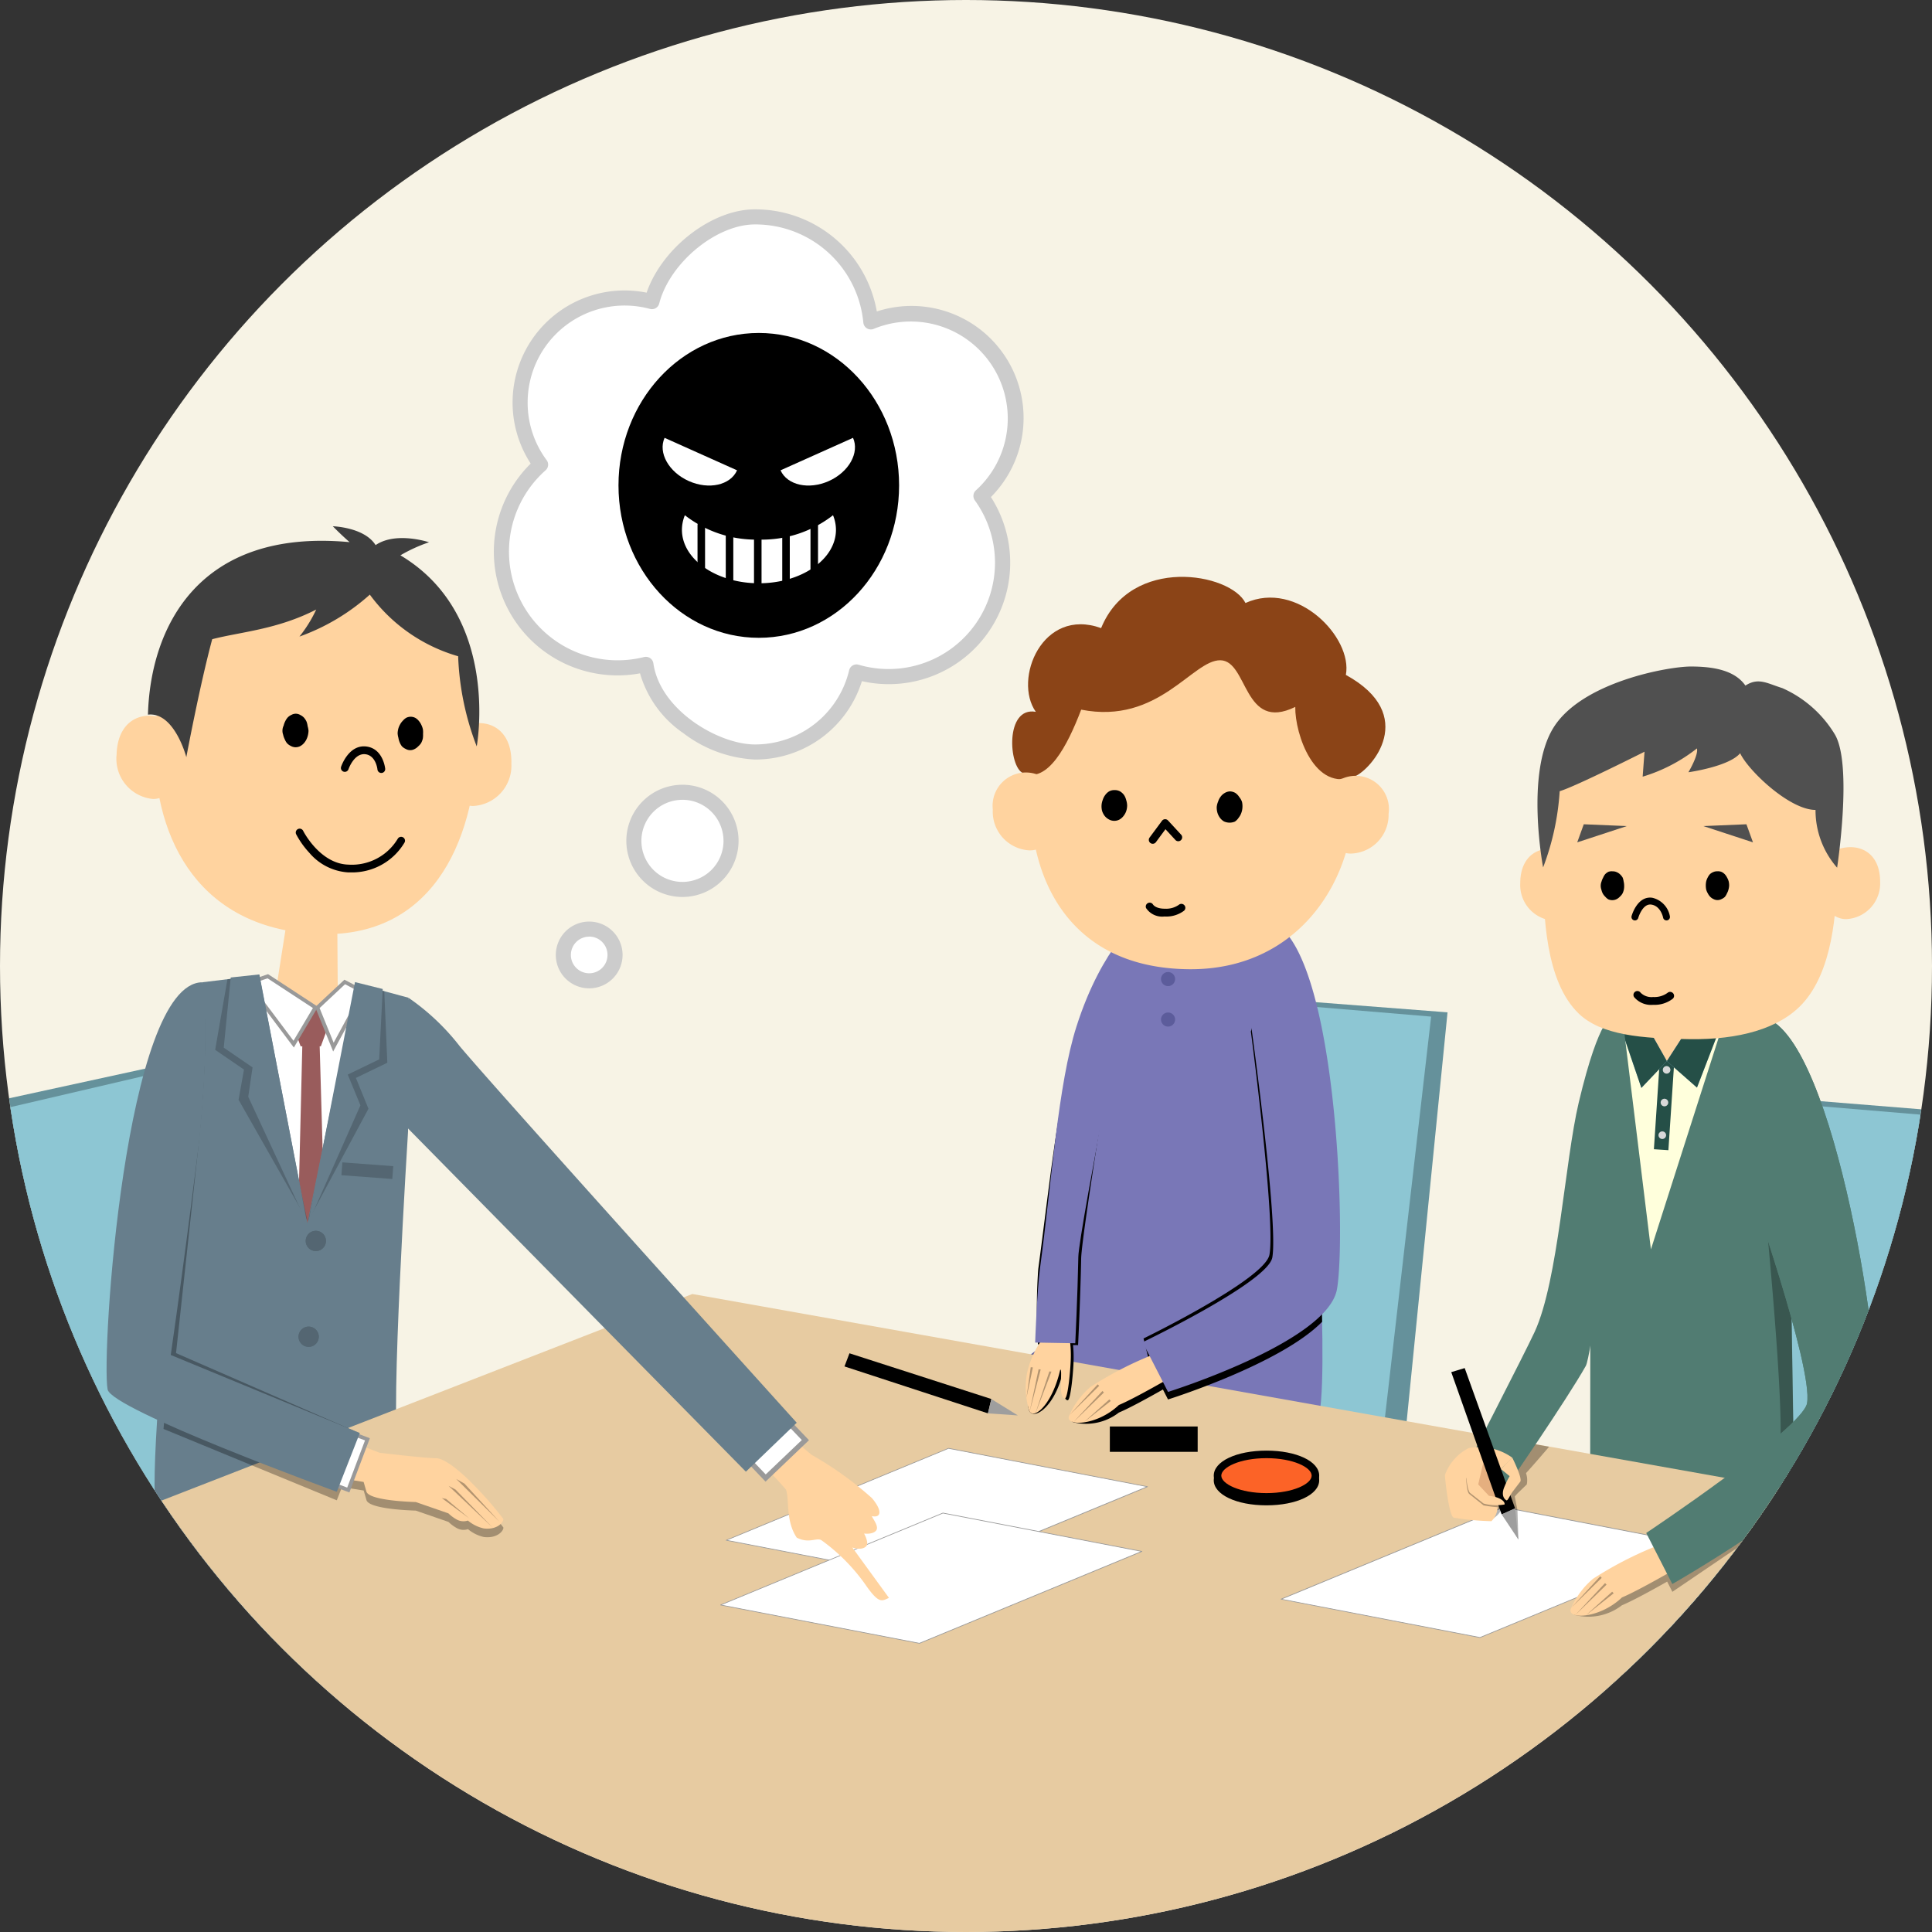 <svg xmlns="http://www.w3.org/2000/svg" xmlns:xlink="http://www.w3.org/1999/xlink" width="140" height="140" viewBox="0 0 140 140">
  <rect x="0" y="0" width="140" height="140" fill="#333333" stroke="none"/>
  <defs>
    <clipPath id="clip-path">
      <circle id="楕円形_462" data-name="楕円形 462" cx="70" cy="70" r="70" transform="translate(0 0.477)" fill="#f7f3e5"/>
    </clipPath>
  </defs>
  <g id="demerit_obj11" transform="translate(0 -0.477)">
    <circle id="楕円形_23" data-name="楕円形 23" cx="70" cy="70" r="70" transform="translate(0 0.477)" fill="#f7f3e5"/>
    <g id="マスクグループ_76" data-name="マスクグループ 76" clip-path="url(#clip-path)">
      <g id="グループ_15294" data-name="グループ 15294" transform="translate(-40.174 9.108)">
        <g id="グループ_14756" data-name="グループ 14756" transform="translate(75.966 6.541)">
          <g id="グループ_14743" data-name="グループ 14743" transform="translate(0 0)">
            <g id="グループ_14740" data-name="グループ 14740">
              <path id="パス_83973" data-name="パス 83973" d="M363.455,25.131a7.575,7.575,0,0,0-10.5-6.984,8.436,8.436,0,0,0-8.394-7.606c-2.938,0-6.623,2.876-7.465,6.141a7.572,7.572,0,0,0-8.066,11.813,8.421,8.421,0,0,0,7.633,14.471c.527,3.668,4.951,6.35,7.9,6.35a7.573,7.573,0,0,0,7.36-5.8,8.254,8.254,0,0,0,9.019-12.753A7.552,7.552,0,0,0,363.455,25.131Z" transform="translate(-325.641 -9.995)" fill="#fff"/>
              <path id="パス_83974" data-name="パス 83974" d="M341.1,46.407a9.281,9.281,0,0,1-5.18-1.905,7.9,7.9,0,0,1-3.147-4.34,8.965,8.965,0,0,1-7.922-15.2,8.119,8.119,0,0,1,6.8-12.545,8.133,8.133,0,0,1,1.6.16c1.11-3.221,4.7-6.038,7.839-6.038a8.941,8.941,0,0,1,8.842,7.4A8.118,8.118,0,0,1,358.2,27.387a8.8,8.8,0,0,1-9.348,13.341A8.088,8.088,0,0,1,341.1,46.407Zm-7.9-7.442a.546.546,0,0,1,.54.468c.49,3.412,4.735,5.882,7.358,5.882a7,7,0,0,0,6.83-5.378.546.546,0,0,1,.684-.4,7.708,7.708,0,0,0,8.423-11.91.546.546,0,0,1,.078-.726A7.027,7.027,0,0,0,349.71,15.2a.546.546,0,0,1-.754-.45A7.856,7.856,0,0,0,341.1,7.632c-2.806,0-6.177,2.785-6.936,5.731a.546.546,0,0,1-.671.391,7.027,7.027,0,0,0-8.863,6.782,6.969,6.969,0,0,0,1.378,4.178.546.546,0,0,1-.077.733,7.875,7.875,0,0,0,7.138,13.533A.541.541,0,0,1,333.206,38.965Z" transform="translate(-322.187 -6.541)" fill="#ccc"/>
            </g>
            <g id="グループ_14741" data-name="グループ 14741" transform="translate(9.061 41.159)">
              <circle id="楕円形_463" data-name="楕円形 463" cx="3.521" cy="3.521" r="3.521" transform="translate(0 6.505) rotate(-67.5)" fill="#fff"/>
              <path id="パス_83975" data-name="パス 83975" d="M396.574,320.257a4.066,4.066,0,1,1,4.066-4.066A4.071,4.071,0,0,1,396.574,320.257Zm0-7.041a2.975,2.975,0,1,0,2.975,2.975A2.978,2.978,0,0,0,396.574,313.215Z" transform="translate(-391.974 -311.59)" fill="#ccc"/>
            </g>
            <g id="グループ_14742" data-name="グループ 14742" transform="translate(4.484 51.609)">
              <circle id="楕円形_464" data-name="楕円形 464" cx="1.873" cy="1.873" r="1.873" transform="translate(0.546 0.546)" fill="#fff"/>
              <path id="パス_83976" data-name="パス 83976" d="M357.469,389.651a2.419,2.419,0,1,1,2.419-2.419A2.422,2.422,0,0,1,357.469,389.651Zm0-3.746a1.327,1.327,0,1,0,1.327,1.328A1.329,1.329,0,0,0,357.469,385.9Z" transform="translate(-355.05 -384.813)" fill="#ccc"/>
            </g>
          </g>
          <g id="グループ_14755" data-name="グループ 14755" transform="translate(9.026 8.956)">
            <g id="グループ_14744" data-name="グループ 14744">
              <ellipse id="楕円形_465" data-name="楕円形 465" cx="10.167" cy="11.045" rx="10.167" ry="11.045"/>
            </g>
            <g id="グループ_14747" data-name="グループ 14747" transform="translate(3.195 7.599)">
              <g id="グループ_14745" data-name="グループ 14745">
                <path id="パス_83977" data-name="パス 83977" d="M417.152,130.236c-.483,1.079-2.051,1.427-3.5.777s-2.236-2.051-1.752-3.13Z" transform="translate(-411.755 -127.882)" fill="#fff"/>
              </g>
              <g id="グループ_14746" data-name="グループ 14746" transform="translate(8.547)">
                <path id="パス_83978" data-name="パス 83978" d="M474.4,130.236c.483,1.079,2.051,1.427,3.5.777s2.236-2.051,1.752-3.13Z" transform="translate(-474.399 -127.882)" fill="#fff"/>
              </g>
            </g>
            <g id="グループ_14748" data-name="グループ 14748" transform="translate(4.598 13.208)">
              <path id="パス_83979" data-name="パス 83979" d="M427.619,170.758a8.388,8.388,0,0,1-5.368-1.765,2.788,2.788,0,0,0-.214,1.052c0,2.142,2.5,3.878,5.581,3.878s5.581-1.736,5.581-3.878a2.785,2.785,0,0,0-.214-1.052A8.388,8.388,0,0,1,427.619,170.758Z" transform="translate(-422.038 -168.993)" fill="#fff"/>
            </g>
            <g id="グループ_14754" data-name="グループ 14754" transform="translate(5.727 13.519)">
              <g id="グループ_14749" data-name="グループ 14749" transform="translate(2.047 0.478)">
                <path id="パス_83980" data-name="パス 83980" d="M445.586,179.773a.273.273,0,0,1-.273-.273v-4.457a.273.273,0,1,1,.546,0V179.5A.273.273,0,0,1,445.586,179.773Z" transform="translate(-445.313 -174.77)"/>
              </g>
              <g id="グループ_14750" data-name="グループ 14750" transform="translate(0 0.136)">
                <path id="パス_83981" data-name="パス 83981" d="M430.586,177.273a.273.273,0,0,1-.273-.273v-4.457a.273.273,0,1,1,.546,0V177A.273.273,0,0,1,430.586,177.273Z" transform="translate(-430.313 -172.27)"/>
              </g>
              <g id="グループ_14751" data-name="グループ 14751" transform="translate(4.093 0.478)">
                <path id="パス_83982" data-name="パス 83982" d="M460.586,179.773a.273.273,0,0,1-.273-.273v-4.457a.273.273,0,0,1,.546,0V179.5A.273.273,0,0,1,460.586,179.773Z" transform="translate(-460.313 -174.77)"/>
              </g>
              <g id="グループ_14752" data-name="グループ 14752" transform="translate(6.14 0.478)">
                <path id="パス_83983" data-name="パス 83983" d="M475.586,179.773a.273.273,0,0,1-.273-.273v-4.457a.273.273,0,1,1,.546,0V179.5A.273.273,0,0,1,475.586,179.773Z" transform="translate(-475.313 -174.77)"/>
              </g>
              <g id="グループ_14753" data-name="グループ 14753" transform="translate(8.186)">
                <path id="パス_83984" data-name="パス 83984" d="M490.586,176.273a.273.273,0,0,1-.273-.273v-4.457a.273.273,0,0,1,.546,0V176A.273.273,0,0,1,490.586,176.273Z" transform="translate(-490.313 -171.27)"/>
              </g>
            </g>
          </g>
        </g>
        <g id="グループ_14760" data-name="グループ 14760" transform="translate(37.066 67.805)">
          <g id="グループ_14759" data-name="グループ 14759">
            <g id="グループ_14757" data-name="グループ 14757">
              <path id="パス_83985" data-name="パス 83985" d="M37.066,459.546l18.221-3.97h1.9l7.854,28.666,20.727,5.423-.031,2.132s-19.888,10.3-20.369,10.536a1.013,1.013,0,0,1-.9.069L39.8,491.987Z" transform="translate(-37.066 -455.575)" fill="#65919b"/>
            </g>
            <g id="グループ_14758" data-name="グループ 14758" transform="translate(1.001)">
              <path id="パス_83986" data-name="パス 83986" d="M44.4,460.034l19.116-4.459,6.49,25.937L92.1,489.663s-19.508,9.489-20.349,9.926a1.189,1.189,0,0,1-1.088.019l-23.237-9.025Z" transform="translate(-44.4 -455.575)" fill="#8dc6d3"/>
            </g>
          </g>
        </g>
        <g id="グループ_14765" data-name="グループ 14765" transform="translate(57.659 98.833)">
          <g id="グループ_14762" data-name="グループ 14762" transform="translate(6.519)">
            <g id="グループ_14761" data-name="グループ 14761">
              <path id="パス_83987" data-name="パス 83987" d="M235.779,686.684,252.8,695.57l4.041-3.906L240.061,683Z" transform="translate(-235.779 -683)" fill="#677e8c"/>
            </g>
          </g>
          <g id="グループ_14764" data-name="グループ 14764" transform="translate(0 3.684)">
            <g id="グループ_14763" data-name="グループ 14763">
              <path id="パス_83988" data-name="パス 83988" d="M188,713.246l11.248,8.552,4.882-3.071L194.519,710Z" transform="translate(-188 -710)" fill="#677e8c"/>
            </g>
          </g>
        </g>
        <g id="グループ_14766" data-name="グループ 14766" transform="translate(56.84 62.554)">
          <rect id="長方形_29933" data-name="長方形 29933" width="10.452" height="3.072" transform="translate(0.229 0) rotate(4.284)" fill="#ffd39f"/>
        </g>
        <g id="グループ_14767" data-name="グループ 14767" transform="translate(59.577 57.046)">
          <path id="パス_83989" data-name="パス 83989" d="M207.162,386.963l-5.1-.382,1.553-9.86,3.48.261Z" transform="translate(-202.063 -376.721)" fill="#ffd39f"/>
        </g>
        <g id="グループ_14776" data-name="グループ 14776" transform="translate(48.621 29.502)">
          <g id="グループ_14775" data-name="グループ 14775" transform="translate(0)">
            <g id="グループ_14768" data-name="グループ 14768" transform="translate(2.748 2.801)">
              <path id="パス_83990" data-name="パス 83990" d="M165.274,208.538c-.206,6.843-3.284,14.205-12.073,13.539-8.472-.642-11.5-7.371-11.291-14.213s5.525-12.675,11.725-12.5C163.739,195.644,165.481,201.7,165.274,208.538Z" transform="translate(-141.901 -195.358)" fill="#ffd39f"/>
            </g>
            <g id="グループ_14771" data-name="グループ 14771" transform="translate(0 13.734)">
              <g id="グループ_14769" data-name="グループ 14769">
                <path id="パス_83991" data-name="パス 83991" d="M126.74,278.445c-.046,1.645-1.107,3.112-2.364,3.077a2.924,2.924,0,0,1-2.618-3.216c.067-2.416,1.744-3.229,3.4-2.619C126.334,276.119,126.786,276.8,126.74,278.445Z" transform="translate(-121.756 -275.494)" fill="#ffd39f"/>
              </g>
              <g id="グループ_14770" data-name="グループ 14770" transform="translate(23.626 0.533)">
                <path id="パス_83992" data-name="パス 83992" d="M294.921,282.209c-.046,1.646.932,3.169,2.189,3.2a2.924,2.924,0,0,0,2.793-3.065c.067-2.416-1.562-3.321-3.253-2.8C295.456,279.909,294.967,280.564,294.921,282.209Z" transform="translate(-294.92 -279.403)" fill="#ffd39f"/>
              </g>
            </g>
            <g id="グループ_14774" data-name="グループ 14774" transform="translate(2.277)">
              <g id="グループ_14773" data-name="グループ 14773">
                <g id="グループ_14772" data-name="グループ 14772">
                  <path id="パス_83993" data-name="パス 83993" d="M162.266,190.785a20.088,20.088,0,0,1-1.346-6.533,12.078,12.078,0,0,1-6.4-4.465,15.409,15.409,0,0,1-5.1,3.04,9.568,9.568,0,0,0,1.215-1.959c-2.848,1.459-5.5,1.618-7.536,2.149-.913,3.387-1.876,8.547-1.876,8.547s-.864-3.3-2.781-3.08c.174-6.274,3.614-13.525,14.613-12.5-.642-.555-1.217-1.151-1.217-1.151s2.289.064,3.1,1.366c1.48-1.011,3.871-.207,3.871-.207a11.248,11.248,0,0,0-2.073.947C164.032,181.28,162.266,190.785,162.266,190.785Z" transform="translate(-138.445 -174.831)" fill="#3e3e3e"/>
                </g>
              </g>
            </g>
          </g>
        </g>
        <g id="グループ_14782" data-name="グループ 14782" transform="translate(60.647 43.087)">
          <g id="グループ_14779" data-name="グループ 14779">
            <g id="グループ_14777" data-name="グループ 14777">
              <path id="パス_83994" data-name="パス 83994" d="M211.785,275.639a1.585,1.585,0,0,1-.046.336,1.441,1.441,0,0,1-.118.319,1.224,1.224,0,0,1-.2.279.945.945,0,0,1-.278.2.762.762,0,0,1-.335.059.738.738,0,0,1-.321-.1.9.9,0,0,1-.267-.2,1.2,1.2,0,0,1-.165-.292,1.385,1.385,0,0,1-.109-.316.855.855,0,0,1,.038-.663,1.374,1.374,0,0,1,.114-.311,1.164,1.164,0,0,1,.183-.278.89.89,0,0,1,.274-.188.63.63,0,0,1,.64.015.9.9,0,0,1,.27.2,1.191,1.191,0,0,1,.18.286,1.453,1.453,0,0,1,.077.326A1.533,1.533,0,0,1,211.785,275.639Z" transform="translate(-209.902 -274.403)"/>
            </g>
            <g id="グループ_14778" data-name="グループ 14778" transform="translate(8.339 0.222)">
              <path id="パス_83995" data-name="パス 83995" d="M272.865,277.276a1.6,1.6,0,0,1-.017.336,1.428,1.428,0,0,1-.118.317,1.144,1.144,0,0,1-.222.251.866.866,0,0,1-.263.193.646.646,0,0,1-.634-.011.9.9,0,0,1-.276-.19,1.206,1.206,0,0,1-.165-.294,1.409,1.409,0,0,1-.09-.321,1.55,1.55,0,0,1-.057-.333,1.587,1.587,0,0,1,.051-.335,1.4,1.4,0,0,1,.132-.31,1.148,1.148,0,0,1,.2-.266.925.925,0,0,1,.257-.215.726.726,0,0,1,.658.022.917.917,0,0,1,.248.224,1.159,1.159,0,0,1,.176.281,1.379,1.379,0,0,1,.11.315A1.563,1.563,0,0,1,272.865,277.276Z" transform="translate(-271.022 -276.031)"/>
            </g>
          </g>
          <g id="グループ_14780" data-name="グループ 14780" transform="translate(4.228 2.37)">
            <path id="パス_83996" data-name="パス 83996" d="M243.824,293.7a.282.282,0,0,1-.28-.253c0-.039-.116-.988-.842-1.1-.842-.129-1.253,1.074-1.258,1.086a.282.282,0,0,1-.535-.178c.023-.068.57-1.667,1.878-1.466,1.158.178,1.312,1.542,1.318,1.6a.282.282,0,0,1-.252.31Z" transform="translate(-240.894 -291.776)"/>
          </g>
          <g id="グループ_14781" data-name="グループ 14781" transform="translate(0.958 8.327)">
            <path id="パス_83997" data-name="パス 83997" d="M220.88,338.611l-.157,0a4.017,4.017,0,0,1-2.811-1.416,6.3,6.3,0,0,1-.959-1.346.282.282,0,0,1,.506-.25h0c.012.024,1.213,2.392,3.28,2.449a3.88,3.88,0,0,0,3.577-1.877.282.282,0,0,1,.5.259A4.423,4.423,0,0,1,220.88,338.611Z" transform="translate(-216.923 -335.439)"/>
          </g>
        </g>
        <g id="グループ_14785" data-name="グループ 14785" transform="translate(53.435 62.471)">
          <g id="グループ_14784" data-name="グループ 14784" transform="translate(0)">
            <g id="グループ_14783" data-name="グループ 14783">
              <path id="パス_83998" data-name="パス 83998" d="M171.252,445.264,157.04,444.2l1.553-26.29,4.922-1.427,2.35,2.59,2.757-2.309,4.036,1.516Z" transform="translate(-157.04 -416.482)" fill="#fff"/>
            </g>
          </g>
        </g>
        <g id="グループ_14788" data-name="グループ 14788" transform="translate(60.938 64.426)">
          <g id="グループ_14786" data-name="グループ 14786" transform="translate(0.821 2.541)">
            <path id="パス_83999" data-name="パス 83999" d="M220.018,462.952l-1.961,0,.326-13.523,1.248,0Z" transform="translate(-218.057 -449.431)" fill="#995c5c"/>
          </g>
          <g id="グループ_14787" data-name="グループ 14787" transform="translate(0 0)">
            <path id="パス_84000" data-name="パス 84000" d="M214.522,433.574l-1.461,0-1.023-2.76,3.5-.008Z" transform="translate(-212.038 -430.809)" fill="#995c5c"/>
          </g>
        </g>
        <g id="グループ_14791" data-name="グループ 14791" transform="translate(57.913 61.959)">
          <g id="グループ_14789" data-name="グループ 14789" transform="translate(0 0)">
            <path id="パス_84001" data-name="パス 84001" d="M196.387,416.094l-1.577,2.661-3.32-4.425,1.444-.5Z" transform="translate(-191.268 -413.683)" fill="#fff"/>
            <path id="パス_84002" data-name="パス 84002" d="M193.42,418.046l-3.555-4.739,1.684-.578,3.619,2.369Zm-3.111-4.6,3.085,4.112,1.407-2.373-3.288-2.153Z" transform="translate(-189.865 -412.729)" fill="#999"/>
          </g>
          <g id="グループ_14790" data-name="グループ 14790" transform="translate(5.097 0.403)">
            <path id="パス_84003" data-name="パス 84003" d="M228.411,418.749l1.163,2.866,2.173-4.014-1.354-.706Z" transform="translate(-228.249 -416.73)" fill="#fff"/>
            <path id="パス_84004" data-name="パス 84004" d="M228.533,420.886l-1.307-3.221,2.122-1.983,1.562.814Zm-.984-3.149,1.019,2.511,1.97-3.638-1.145-.6Z" transform="translate(-227.226 -415.682)" fill="#999"/>
          </g>
        </g>
        <g id="グループ_14810" data-name="グループ 14810" transform="translate(51.373 61.978)">
          <g id="グループ_14792" data-name="グループ 14792" transform="translate(0 0.068)">
            <path id="パス_84005" data-name="パス 84005" d="M163,449.729l-15.287,9.335s-4.769-2.166-5.661-6.756,3.328-38.438,3.328-38.438l4.139-.5L153,431.327l3.541-17.362,3.784,1.024-.028,9.681s-1.346,21.371-.688,22.558S163,449.729,163,449.729Z" transform="translate(-141.927 -413.367)" fill="#677e8c"/>
          </g>
          <g id="グループ_14794" data-name="グループ 14794" transform="translate(13.541 13.62)">
            <g id="グループ_14793" data-name="グループ 14793" transform="translate(0 0)" opacity="0.19">
              <rect id="長方形_29934" data-name="長方形 29934" width="3.697" height="0.932" transform="translate(0.07 0) rotate(4.284)"/>
            </g>
          </g>
          <g id="グループ_14797" data-name="グループ 14797" transform="translate(4.393 0)">
            <g id="グループ_14795" data-name="グループ 14795" transform="translate(0 0.101)" opacity="0.19">
              <path id="パス_84006" data-name="パス 84006" d="M176.217,420.4l-2.088-1.429.89-5.117,1.889-.248,3.908,17.764-4.991-8.781Z" transform="translate(-174.129 -413.605)"/>
            </g>
            <g id="グループ_14796" data-name="グループ 14796" transform="translate(0.621)">
              <path id="パス_84007" data-name="パス 84007" d="M180.77,419.606l-2.088-1.429.506-5.085,2.076-.223,3.468,18.066-4.275-9.2Z" transform="translate(-178.682 -412.868)" fill="#677e8c"/>
            </g>
          </g>
          <g id="グループ_14800" data-name="グループ 14800" transform="translate(11.115 0.549)">
            <g id="グループ_14798" data-name="グループ 14798" transform="translate(0.015 0.136)" opacity="0.19">
              <path id="パス_84008" data-name="パス 84008" d="M226.967,424.705l2.278-1.1-.221-5.182-1.79-.532-3.727,17.183,4.371-8.135Z" transform="translate(-223.507 -417.889)"/>
            </g>
            <g id="グループ_14799" data-name="グループ 14799">
              <path id="パス_84009" data-name="パス 84009" d="M226.281,423.6l2.278-1.1.257-5.1-2.009-.5L223.4,434.413l3.8-8.585Z" transform="translate(-223.396 -416.891)" fill="#677e8c"/>
            </g>
          </g>
          <g id="グループ_14809" data-name="グループ 14809" transform="translate(9.915 18.581)" opacity="0.19">
            <g id="グループ_14804" data-name="グループ 14804">
              <g id="グループ_14801" data-name="グループ 14801" transform="translate(1.04)">
                <path id="パス_84010" data-name="パス 84010" d="M223.683,549.844a.733.733,0,1,1-.676-.785A.733.733,0,0,1,223.683,549.844Z" transform="translate(-222.22 -549.057)"/>
              </g>
              <g id="グループ_14802" data-name="グループ 14802" transform="translate(0.52 6.942)">
                <path id="パス_84011" data-name="パス 84011" d="M219.872,600.722a.733.733,0,1,1-.676-.785A.733.733,0,0,1,219.872,600.722Z" transform="translate(-218.409 -599.935)"/>
              </g>
              <g id="グループ_14803" data-name="グループ 14803" transform="translate(0 13.883)">
                <path id="パス_84012" data-name="パス 84012" d="M216.06,651.6a.733.733,0,1,1-.676-.785A.733.733,0,0,1,216.06,651.6Z" transform="translate(-214.597 -650.813)"/>
              </g>
            </g>
            <g id="グループ_14808" data-name="グループ 14808">
              <g id="グループ_14805" data-name="グループ 14805" transform="translate(1.04)">
                <path id="パス_84013" data-name="パス 84013" d="M223.683,549.844a.733.733,0,1,1-.676-.785A.733.733,0,0,1,223.683,549.844Z" transform="translate(-222.22 -549.057)"/>
              </g>
              <g id="グループ_14806" data-name="グループ 14806" transform="translate(0.52 6.942)">
                <path id="パス_84014" data-name="パス 84014" d="M219.872,600.722a.733.733,0,1,1-.676-.785A.733.733,0,0,1,219.872,600.722Z" transform="translate(-218.409 -599.935)"/>
              </g>
              <g id="グループ_14807" data-name="グループ 14807" transform="translate(0 13.883)">
                <path id="パス_84015" data-name="パス 84015" d="M216.06,651.6a.733.733,0,1,1-.676-.785A.733.733,0,0,1,216.06,651.6Z" transform="translate(-214.597 -650.813)"/>
              </g>
            </g>
          </g>
        </g>
        <g id="おばあちゃん" transform="translate(98.883 59.436)">
          <g id="グループ_14829" data-name="グループ 14829" transform="translate(0 3.787)">
            <g id="グループ_14825" data-name="グループ 14825" transform="translate(12.828 31.469)">
              <g id="グループ_14819" data-name="グループ 14819" transform="translate(0 22.331)">
                <g id="グループ_14818" data-name="グループ 14818">
                  <g id="グループ_14813" data-name="グループ 14813" transform="translate(11.41 1.101)">
                    <g id="グループ_14811" data-name="グループ 14811" transform="translate(7.729 1.13)">
                      <circle id="楕円形_466" data-name="楕円形 466" cx="2.372" cy="2.372" r="2.372" transform="translate(0 4.661) rotate(-79.298)" fill="#707070"/>
                    </g>
                    <g id="グループ_14812" data-name="グループ 14812">
                      <path id="パス_84016" data-name="パス 84016" d="M679.5,826.172l-11.177,1.777-.511-2.569,11.456-.985Z" transform="translate(-667.81 -824.394)" fill="#9b9b9b"/>
                    </g>
                  </g>
                  <g id="グループ_14815" data-name="グループ 14815" transform="translate(12.129 3.089)">
                    <g id="グループ_14814" data-name="グループ 14814">
                      <path id="パス_84017" data-name="パス 84017" d="M691.912,843.248l-18.835-.556.278-3.73,18.556,2.047Z" transform="translate(-673.077 -838.963)" fill="#b2b2b2"/>
                    </g>
                  </g>
                  <g id="グループ_14817" data-name="グループ 14817">
                    <g id="グループ_14816" data-name="グループ 14816">
                      <path id="パス_84018" data-name="パス 84018" d="M584.18,818.048l10.8,3.372.877-2.468-11.194-2.629Z" transform="translate(-584.18 -816.323)" fill="#9b9b9b"/>
                    </g>
                  </g>
                </g>
              </g>
              <g id="グループ_14824" data-name="グループ 14824" transform="translate(8.364)">
                <g id="グループ_14822" data-name="グループ 14822" transform="translate(0 18.416)">
                  <g id="グループ_14820" data-name="グループ 14820" transform="translate(0 0.685)">
                    <path id="パス_84019" data-name="パス 84019" d="M645.482,792.646v6.391c0,.441.977.8,2.183.8s2.183-.357,2.183-.8v-6.391Z" transform="translate(-645.482 -792.646)" fill="#bfbfbf"/>
                  </g>
                  <g id="グループ_14821" data-name="グループ 14821">
                    <path id="パス_84020" data-name="パス 84020" d="M649.848,788.423c0,.441-.977.8-2.183.8s-2.183-.357-2.183-.8.977-.8,2.183-.8S649.848,787.982,649.848,788.423Z" transform="translate(-645.482 -787.625)" fill="#b2b2b2"/>
                  </g>
                </g>
                <g id="グループ_14823" data-name="グループ 14823" transform="translate(0.609)">
                  <path id="パス_84021" data-name="パス 84021" d="M649.944,652.646v19.072c0,.318.7.575,1.574.575s1.574-.258,1.574-.575V652.646Z" transform="translate(-649.944 -652.646)" fill="#bfbfbf"/>
                </g>
              </g>
            </g>
            <g id="グループ_14828" data-name="グループ 14828">
              <g id="グループ_14826" data-name="グループ 14826">
                <path id="パス_84022" data-name="パス 84022" d="M536.339,423.5l-19.45-1.5-1.325.171-7.657,26.646-17.749,10.26v2.035c-.285-.094,22.359,5.7,22.753,5.827a1.69,1.69,0,0,0,.966-.112l19.286-11.543Z" transform="translate(-490.154 -421.996)" fill="#65919b"/>
              </g>
              <g id="グループ_14827" data-name="グループ 14827" transform="translate(0.003 0.171)">
                <path id="パス_84023" data-name="パス 84023" d="M535.167,424.891l-19.586-1.642-7.657,26.646-17.75,10.26s21.674,5.383,22.575,5.678a1.19,1.19,0,0,0,1.076-.158l17.852-10.489Z" transform="translate(-490.174 -423.249)" fill="#8dc6d3"/>
              </g>
            </g>
          </g>
          <g id="グループ_14837" data-name="グループ 14837" transform="translate(5.616)">
            <g id="グループ_14830" data-name="グループ 14830">
              <path id="パス_84024" data-name="パス 84024" d="M531.319,442.443c-.183,7.359,17.6,3.9,17.6,3.9s.3-7.389,4.7-8.443c6.855-1.643,8.36-5.556,8.993-9.306.719-4.256-.619-22.728-.619-22.728l-2.91-11.631h-10l-3.133,9.413-1.515,18.958s-7.807,5.321-10.535,9.186S531.453,437.06,531.319,442.443Z" transform="translate(-531.318 -394.239)" fill="#7977b7"/>
            </g>
            <g id="グループ_14833" data-name="グループ 14833" transform="translate(19.807 2.37)">
              <g id="グループ_14831" data-name="グループ 14831">
                <path id="パス_84025" data-name="パス 84025" d="M676.492,412.122a.51.51,0,1,0,.51-.51A.51.51,0,0,0,676.492,412.122Z" transform="translate(-676.492 -411.612)" fill="#5c5c9b"/>
              </g>
              <g id="グループ_14832" data-name="グループ 14832" transform="translate(0 2.93)">
                <path id="パス_84026" data-name="パス 84026" d="M676.492,433.6a.51.51,0,1,0,.51-.51A.51.51,0,0,0,676.492,433.6Z" transform="translate(-676.492 -433.087)" fill="#5c5c9b"/>
              </g>
            </g>
            <g id="グループ_14836" data-name="グループ 14836" transform="translate(7.399 28.946)">
              <g id="グループ_14834" data-name="グループ 14834" transform="translate(7.55 2.711)">
                <path id="パス_84027" data-name="パス 84027" d="M640.944,630.1l3.076.7a2.276,2.276,0,0,0,1.534-.335l3.994-3.191-3.977-1-2.884,2.091C642.3,628.6,640.543,629.288,640.944,630.1Z" transform="translate(-640.885 -626.27)" fill="#5c5c9b"/>
              </g>
              <g id="グループ_14835" data-name="グループ 14835">
                <path id="パス_84028" data-name="パス 84028" d="M585.549,610.167l.384.126a2.275,2.275,0,0,0,1.534-.335l3.994-3.191L590,606.4l-4,3.068C585.675,609.767,585.549,609.969,585.549,610.167Z" transform="translate(-585.549 -606.401)" fill="#5c5c9b"/>
              </g>
            </g>
          </g>
        </g>
        <g id="おじいちゃん" transform="translate(139.131 60.834)">
          <g id="グループ_14846" data-name="グループ 14846" transform="translate(0 9.826)">
            <g id="グループ_14842" data-name="グループ 14842" transform="translate(21.192 31.537)">
              <g id="グループ_14841" data-name="グループ 14841">
                <g id="グループ_14839" data-name="グループ 14839" transform="translate(0 18.416)">
                  <g id="グループ_14838" data-name="グループ 14838">
                    <path id="パス_84029" data-name="パス 84029" d="M944.848,843.423c0,.441-.977.8-2.183.8s-2.183-.357-2.183-.8.977-.8,2.183-.8S944.848,842.982,944.848,843.423Z" transform="translate(-940.482 -842.625)" fill="#b2b2b2"/>
                  </g>
                </g>
                <g id="グループ_14840" data-name="グループ 14840" transform="translate(0.609)">
                  <path id="パス_84030" data-name="パス 84030" d="M944.944,707.646v19.072c0,.318.7.575,1.574.575s1.574-.258,1.574-.575V707.646Z" transform="translate(-944.944 -707.646)" fill="#bfbfbf"/>
                </g>
              </g>
            </g>
            <g id="グループ_14845" data-name="グループ 14845">
              <g id="グループ_14843" data-name="グループ 14843">
                <path id="パス_84031" data-name="パス 84031" d="M831.294,478.066l-19.4-1.57-1.325.239-7.657,26.646-17.749,10.26v2.035c-.285-.094,22.359,5.7,22.753,5.827a1.69,1.69,0,0,0,.966-.112l19.286-11.543Z" transform="translate(-785.155 -476.496)" fill="#65919b"/>
              </g>
              <g id="グループ_14844" data-name="グループ 14844" transform="translate(0.003 0.239)">
                <path id="パス_84032" data-name="パス 84032" d="M830.167,479.891l-19.586-1.642-7.657,26.646-17.75,10.26s21.674,5.383,22.575,5.678a1.19,1.19,0,0,0,1.076-.158l17.852-10.489Z" transform="translate(-785.174 -478.249)" fill="#8dc6d3"/>
              </g>
            </g>
          </g>
          <g id="グループ_14876" data-name="グループ 14876" transform="translate(14.846 0)">
            <g id="おじいちゃん-2" data-name="おじいちゃん">
              <g id="グループ_14865" data-name="グループ 14865" transform="translate(0.221)">
                <g id="グループ_14847" data-name="グループ 14847" transform="translate(4.556)">
                  <path id="パス_84033" data-name="パス 84033" d="M928.989,413.1h4.66l-.74-8.618h-3.18Z" transform="translate(-928.989 -404.48)" fill="#ffd39f"/>
                </g>
                <g id="グループ_14864" data-name="グループ 14864" transform="translate(0 3.946)">
                  <g id="グループ_14848" data-name="グループ 14848" transform="translate(1.742 0.283)">
                    <path id="パス_84034" data-name="パス 84034" d="M908.359,472.319l13.885.824L922.1,437.2l-4.566-1.721-4.153,3.2-1.956-2.679-2.658,1.91Z" transform="translate(-908.359 -435.476)" fill="#ffffdc"/>
                  </g>
                  <g id="グループ_14862" data-name="グループ 14862" transform="translate(3.138)">
                    <g id="グループ_14854" data-name="グループ 14854" transform="translate(2.685 3.437)">
                      <g id="グループ_14849" data-name="グループ 14849" transform="translate(0 0)">
                        <rect id="長方形_29935" data-name="長方形 29935" width="1.053" height="6.444" transform="translate(1.051 6.499) rotate(-176.205)" fill="#254f47"/>
                      </g>
                      <g id="グループ_14853" data-name="グループ 14853" transform="translate(0.335 0.404)">
                        <g id="グループ_14850" data-name="グループ 14850" transform="translate(0.313)">
                          <path id="パス_84035" data-name="パス 84035" d="M943.028,461.812a.275.275,0,1,0,.292-.256A.275.275,0,0,0,943.028,461.812Z" transform="translate(-943.028 -461.556)" fill="#d8d8d8"/>
                        </g>
                        <g id="グループ_14851" data-name="グループ 14851" transform="translate(0.157 2.366)">
                          <path id="パス_84036" data-name="パス 84036" d="M941.879,479.156a.275.275,0,1,0,.292-.256A.274.274,0,0,0,941.879,479.156Z" transform="translate(-941.879 -478.899)" fill="#d8d8d8"/>
                        </g>
                        <g id="グループ_14852" data-name="グループ 14852" transform="translate(0 4.733)">
                          <path id="パス_84037" data-name="パス 84037" d="M940.731,496.5a.275.275,0,1,0,.292-.256A.274.274,0,0,0,940.731,496.5Z" transform="translate(-940.731 -496.243)" fill="#d8d8d8"/>
                        </g>
                      </g>
                    </g>
                    <g id="グループ_14861" data-name="グループ 14861">
                      <g id="グループ_14857" data-name="グループ 14857">
                        <g id="グループ_14855" data-name="グループ 14855" transform="translate(3.624 0.068)">
                          <path id="パス_84038" data-name="パス 84038" d="M945.158,437.316l2.2-3.412,1.957.215-1.974,5.116Z" transform="translate(-945.158 -433.903)" fill="#89b2d3"/>
                        </g>
                        <g id="グループ_14856" data-name="グループ 14856">
                          <path id="パス_84039" data-name="パス 84039" d="M922.219,436.884l-1.964-3.481-1.66.208,1.778,5.214Z" transform="translate(-918.595 -433.403)" fill="#89b2d3"/>
                        </g>
                      </g>
                      <g id="グループ_14860" data-name="グループ 14860">
                        <g id="グループ_14858" data-name="グループ 14858" transform="translate(3.624 0.068)">
                          <path id="パス_84040" data-name="パス 84040" d="M945.158,437.316l2.2-3.412,1.957.215-1.974,5.116Z" transform="translate(-945.158 -433.903)" fill="#254f47"/>
                        </g>
                        <g id="グループ_14859" data-name="グループ 14859">
                          <path id="パス_84041" data-name="パス 84041" d="M922.219,436.884l-1.964-3.481-1.66.208,1.778,5.214Z" transform="translate(-918.595 -433.403)" fill="#254f47"/>
                        </g>
                      </g>
                    </g>
                  </g>
                  <g id="グループ_14863" data-name="グループ 14863" transform="translate(0 0.068)">
                    <path id="パス_84042" data-name="パス 84042" d="M895.592,471.41l15.729,3.142.337-2.43-.4-24.727L909.54,434.2l-2.882-.3L901.2,450.959,899.106,433.9l-.921.3-1.367,12.511-.023,23.075Z" transform="translate(-895.592 -433.903)" fill="#517c72"/>
                  </g>
                </g>
              </g>
              <g id="グループ_14875" data-name="グループ 14875" transform="translate(0 4.313)">
                <g id="グループ_14866" data-name="グループ 14866" transform="translate(0.125 7.356)" opacity="0.3">
                  <path id="パス_84043" data-name="パス 84043" d="M910.75,502.26s.114,8.971.259,16.058l-8.867,5.9-.379-.741c-.952.541-2.449,1.369-3.277,1.716a3.975,3.975,0,0,1-3.383.713c-.68-.311.338-1.343,1.284-2.065a21.973,21.973,0,0,1,4.4-2.277l-.534-1.045s9.313-4.465,9.643-6.3c.467-2.6-.995-17.254-.995-17.254s.494-4.064.738-6.961h.151Z" transform="translate(-894.882 -490.006)"/>
                </g>
                <g id="グループ_14874" data-name="グループ 14874">
                  <g id="グループ_14872" data-name="グループ 14872" transform="translate(0 37.962)">
                    <g id="グループ_14867" data-name="グループ 14867">
                      <path id="パス_84044" data-name="パス 84044" d="M900.963,714.333A26.624,26.624,0,0,0,895.6,717a5.827,5.827,0,0,0-1.567,2.087c-.492.877,1.985.867,3.665-.736,1.277-.535,4.151-2.219,4.151-2.219Z" transform="translate(-893.969 -714.333)" fill="#ffd39f"/>
                    </g>
                    <g id="グループ_14871" data-name="グループ 14871" transform="translate(0.064 2.483)" opacity="0.3" style="mix-blend-mode: color-burn;isolation: isolate">
                      <g id="グループ_14868" data-name="グループ 14868" transform="translate(1.044 1.124)">
                        <path id="パス_84045" data-name="パス 84045" d="M902.089,742.483l2.023-1.6-.111-.113Z" transform="translate(-902.089 -740.775)"/>
                      </g>
                      <g id="グループ_14869" data-name="グループ 14869" transform="translate(0.282 0.493)">
                        <path id="パス_84046" data-name="パス 84046" d="M896.5,738.464l2.272-2.206-.111-.112Z" transform="translate(-896.503 -736.145)"/>
                      </g>
                      <g id="グループ_14870" data-name="グループ 14870">
                        <path id="パス_84047" data-name="パス 84047" d="M896.524,732.534l-2.09,2.274,2.2-2.162Z" transform="translate(-894.435 -732.534)"/>
                      </g>
                    </g>
                  </g>
                  <g id="グループ_14873" data-name="グループ 14873" transform="translate(5.492)">
                    <path id="パス_84048" data-name="パス 84048" d="M942.9,436.092c5.007,1.67,8.631,25.207,7.92,29.08-.718,3.91-14.706,11.928-14.706,11.928l-1.892-3.7s11.326-7.561,11.655-9.4c.467-2.6-4.347-16.281-4.347-16.281S942.841,438.991,942.9,436.092Z" transform="translate(-934.226 -436.092)" fill="#517c72"/>
                  </g>
                </g>
              </g>
            </g>
          </g>
        </g>
        <g id="グループ_14880" data-name="グループ 14880" transform="translate(37.326 85.137)">
          <g id="グループ_14879" data-name="グループ 14879" transform="translate(0)">
            <g id="グループ_14878" data-name="グループ 14878">
              <path id="パス_84050" data-name="パス 84050" d="M124.389,633.948,11.659,613.873,91.988,582.61l112.73,20.075Z" transform="translate(-38.971 -582.61)" fill="#e7cba1"/>
            </g>
          </g>
        </g>
        <g id="グループ_14886" data-name="グループ 14886" transform="translate(51.349 63.163)">
          <g id="グループ_14884" data-name="グループ 14884" transform="translate(41.012 33.135)">
            <g id="グループ_14881" data-name="グループ 14881" transform="translate(0.408)">
              <path id="パス_84051" data-name="パス 84051" d="M459.945,674.043l-14.412-2.779,16.114-6.661,14.412,2.779Z" transform="translate(-445.507 -664.577)" fill="#fff"/>
              <path id="パス_84052" data-name="パス 84052" d="M459.781,673.9h0l-14.412-2.779a.026.026,0,0,1-.021-.023.025.025,0,0,1,.016-.026l16.114-6.661a.025.025,0,0,1,.015,0l14.412,2.779a.026.026,0,0,1,.021.023.026.026,0,0,1-.016.027L459.791,673.9Zm-14.323-2.814,14.32,2.761,16.027-6.625-14.32-2.761Z" transform="translate(-445.343 -664.413)" fill="#999"/>
            </g>
            <g id="グループ_14882" data-name="グループ 14882" transform="translate(0 4.686)">
              <path id="パス_84053" data-name="パス 84053" d="M456.953,708.385l-14.412-2.779,16.114-6.661,14.412,2.779Z" transform="translate(-442.515 -698.92)" fill="#fff"/>
              <path id="パス_84054" data-name="パス 84054" d="M456.789,708.248h0l-14.412-2.779a.026.026,0,0,1-.005-.049l16.114-6.661a.027.027,0,0,1,.015,0l14.412,2.779a.026.026,0,0,1,.021.023.026.026,0,0,1-.016.026L456.8,708.246Zm-14.323-2.813,14.32,2.761,16.028-6.625-14.32-2.761Z" transform="translate(-442.351 -698.757)" fill="#999"/>
            </g>
            <g id="グループ_14883" data-name="グループ 14883" transform="translate(40.618 4.268)">
              <path id="パス_84055" data-name="パス 84055" d="M754.661,705.322l-14.412-2.779,16.114-6.661,14.412,2.779Z" transform="translate(-740.223 -695.856)" fill="#fff"/>
              <path id="パス_84056" data-name="パス 84056" d="M754.5,705.183h-.005L740.08,702.4a.026.026,0,0,1,0-.049l16.114-6.661a.024.024,0,0,1,.015,0l14.412,2.779a.026.026,0,0,1,.021.023.026.026,0,0,1-.016.026l-16.114,6.661Zm-14.323-2.814,14.32,2.761,16.027-6.625-14.32-2.761Z" transform="translate(-740.059 -695.692)" fill="#999"/>
            </g>
          </g>
          <g id="グループ_14885" data-name="グループ 14885" transform="translate(0)" opacity="0.3">
            <path id="パス_84057" data-name="パス 84057" d="M164.486,457.556s-1.524-1.52-2.319-1.52-4.07-.39-4.07-.39l-1.741-.668-.091-1.531-12.928-5.639,1.563-14.454s.964-8.286.333-11.8c-5.585.065-2.762,31.279-2.762,31.279l-.041.47,12.556,5.171.377-.962,1.573.253.2.693c.2.693,3.576.762,3.576.762l2.365.819a2.917,2.917,0,0,0,.614.453.994.994,0,0,0,.8.07,2.716,2.716,0,0,0,1.137.568c.91.127,1.433-.387,1.433-.682A25.343,25.343,0,0,0,164.486,457.556Z" transform="translate(-141.756 -421.55)"/>
          </g>
        </g>
        <g id="グループ_14894" data-name="グループ 14894" transform="translate(101.368 89.436)">
          <g id="グループ_14887" data-name="グループ 14887" transform="translate(19.229 5.303)">
            <rect id="長方形_29936" data-name="長方形 29936" width="6.365" height="1.834"/>
          </g>
          <g id="グループ_14890" data-name="グループ 14890" transform="translate(26.76 7.051)">
            <g id="グループ_14888" data-name="グループ 14888" transform="translate(0 0.341)">
              <ellipse id="楕円形_467" data-name="楕円形 467" cx="3.547" cy="1.539" rx="3.547" ry="1.539" transform="translate(0.273 0.273)"/>
              <path id="パス_84058" data-name="パス 84058" d="M708.323,671.921c-2.178,0-3.82-.779-3.82-1.812s1.642-1.812,3.82-1.812,3.82.779,3.82,1.812S710.5,671.921,708.323,671.921Zm0-3.077c-1.93,0-3.274.667-3.274,1.266s1.345,1.266,3.274,1.266,3.274-.667,3.274-1.266S710.253,668.844,708.323,668.844Z" transform="translate(-704.503 -668.298)"/>
            </g>
            <g id="グループ_14889" data-name="グループ 14889">
              <ellipse id="楕円形_468" data-name="楕円形 468" cx="3.547" cy="1.539" rx="3.547" ry="1.539" transform="translate(0.273 0.273)" fill="#fc6327"/>
              <path id="パス_84059" data-name="パス 84059" d="M708.323,669.421c-2.178,0-3.82-.779-3.82-1.812s1.642-1.812,3.82-1.812,3.82.779,3.82,1.812S710.5,669.421,708.323,669.421Zm0-3.077c-1.93,0-3.274.667-3.274,1.266s1.345,1.266,3.274,1.266,3.274-.667,3.274-1.266S710.253,666.344,708.323,666.344Z" transform="translate(-704.503 -665.798)"/>
            </g>
          </g>
          <g id="グループ_14893" data-name="グループ 14893" transform="translate(0)">
            <g id="グループ_14891" data-name="グループ 14891">
              <path id="パス_84060" data-name="パス 84060" d="M519.011,617.428l-.247,1.04-10.395-3.4.362-.952Z" transform="translate(-508.369 -614.118)"/>
            </g>
            <g id="グループ_14892" data-name="グループ 14892" transform="translate(10.395 3.311)">
              <path id="パス_84061" data-name="パス 84061" d="M586.728,639.573l-2.169-.149.247-1.04Z" transform="translate(-584.559 -638.384)" fill="#9e9e9e"/>
            </g>
          </g>
        </g>
        <g id="グループ_14908" data-name="グループ 14908" transform="translate(47.897 62.549)">
          <g id="グループ_14902" data-name="グループ 14902" transform="translate(0 0)">
            <g id="グループ_14895" data-name="グループ 14895" transform="translate(16.791 33.345)">
              <path id="パス_84062" data-name="パス 84062" d="M240.563,661.454l1.956.75s3.274.39,4.07.39,2.319,1.52,2.319,1.52A25.339,25.339,0,0,1,251.478,667c0,.3-.523.809-1.433.682a2.717,2.717,0,0,1-1.137-.568,1,1,0,0,1-.8-.07,2.918,2.918,0,0,1-.614-.453l-2.365-.819s-3.377-.069-3.576-.762l-.2-.693-1.842-.3Z" transform="translate(-239.517 -661.454)" fill="#ffd39f"/>
            </g>
            <g id="グループ_14899" data-name="グループ 14899" transform="translate(24.292 35.991)" opacity="0.3" style="mix-blend-mode: color-burn;isolation: isolate">
              <g id="グループ_14896" data-name="グループ 14896" transform="translate(0 1.385)">
                <path id="パス_84063" data-name="パス 84063" d="M296.5,692.482l-2-1.482.313.063Z" transform="translate(-294.5 -691)"/>
              </g>
              <g id="グループ_14897" data-name="グループ 14897" transform="translate(0.489 0.499)">
                <path id="パス_84064" data-name="パス 84064" d="M301.287,687.531l-1.731-1.638-1.472-1.393.5.266Z" transform="translate(-298.083 -684.5)"/>
              </g>
              <g id="グループ_14898" data-name="グループ 14898" transform="translate(1.044)">
                <path id="パス_84065" data-name="パス 84065" d="M302.748,681.181l2.528,2.751-3.123-3.086Z" transform="translate(-302.153 -680.846)"/>
              </g>
            </g>
            <g id="グループ_14900" data-name="グループ 14900" transform="translate(15.877 32.389)">
              <rect id="長方形_29937" data-name="長方形 29937" width="1.565" height="3.928" transform="translate(1.562 0.176) rotate(20.667)" fill="#fff"/>
              <path id="パス_84066" data-name="パス 84066" d="M234.543,659.023l-1.719-.649,1.483-3.931,1.719.649Zm-1.368-.808,1.209.456,1.29-3.42-1.209-.456Z" transform="translate(-232.824 -654.443)" fill="#999"/>
            </g>
            <g id="グループ_14901" data-name="グループ 14901">
              <path id="パス_84067" data-name="パス 84067" d="M123.378,417.05c-5.585.065-7.331,27.021-6.853,29.506.283,1.471,16.607,7.414,16.607,7.414l1.669-4.26L121.1,444.057c1.139-7.893,2.1-15.826,2.1-15.826S124.01,420.567,123.378,417.05Z" transform="translate(-116.45 -417.05)" fill="#677e8c"/>
            </g>
          </g>
          <g id="グループ_14907" data-name="グループ 14907" transform="translate(20.677 1.12)">
            <g id="グループ_14904" data-name="グループ 14904" transform="translate(25.724 30.873)">
              <g id="グループ_14903" data-name="グループ 14903">
                <path id="パス_84068" data-name="パス 84068" d="M460.155,659.791c.92.474,1.468-.054,1.817.207a13.676,13.676,0,0,1,3.285,3.375c.872,1.21,1.076,1.015,1.583.784l-2.654-3.651s.668.25,1-.085c.239-.239-.15-.926-.15-.926s.609.09.867-.209-.287-.926-.3-1.053c.7.15.753-.426,0-1.308a25.015,25.015,0,0,0-4.372-3.137l-2.685-2.246-2.01,1.929a26.567,26.567,0,0,1,2.845,2.843C459.642,657.1,459.337,658.563,460.155,659.791Z" transform="translate(-456.546 -651.542)" fill="#ffd39f"/>
              </g>
            </g>
            <g id="グループ_14905" data-name="グループ 14905" transform="translate(25.487 30.394)">
              <rect id="長方形_29938" data-name="長方形 29938" width="3.982" height="1.931" transform="translate(0.261 3.008) rotate(-43.616)" fill="#fff"/>
              <path id="パス_84069" data-name="パス 84069" d="M456.391,652.7,454.8,651.03l3.151-3,1.587,1.666Zm-1.064-1.653,1.077,1.13,2.615-2.492-1.077-1.13Z" transform="translate(-454.804 -648.028)" fill="#999"/>
            </g>
            <g id="グループ_14906" data-name="グループ 14906">
              <path id="パス_84070" data-name="パス 84070" d="M293.65,459.6l3.684-3.547s-21.641-23.961-24.422-27.287a16.642,16.642,0,0,0-3.717-3.512L268,433.544Z" transform="translate(-268 -425.256)" fill="#677e8c"/>
            </g>
          </g>
        </g>
        <path id="パス_84071" data-name="パス 84071" d="M645.79,405.87s.664,9.175.805,16.082c-3.015,3.077-11.167,5.63-11.167,5.63l-.369-.722c-.928.527-2.387,1.335-3.194,1.673a3.874,3.874,0,0,1-3.3.7c-.662-.3.329-1.309,1.252-2.012A21.4,21.4,0,0,1,634.106,425l-.453-1.837s8.8-4.283,9.125-6.071c.455-2.536-1.346-16.168-1.346-16.168a45.651,45.651,0,0,0,1.3-6.683h.148Z" transform="translate(-510.615 -334.803)"/>
        <g id="グループ_14914" data-name="グループ 14914" transform="translate(117.617 89.265)">
          <g id="グループ_14909" data-name="グループ 14909">
            <path id="パス_84072" data-name="パス 84072" d="M634.28,612.869a25.934,25.934,0,0,0-5.228,2.6,5.68,5.68,0,0,0-1.527,2.034c-.479.854,1.935.844,3.572-.717,1.244-.521,4.046-2.163,4.046-2.163Z" transform="translate(-627.464 -612.869)" fill="#ffd39f"/>
          </g>
          <g id="グループ_14913" data-name="グループ 14913" transform="translate(0.062 2.42)" opacity="0.3" style="mix-blend-mode: color-burn;isolation: isolate">
            <g id="グループ_14910" data-name="グループ 14910" transform="translate(1.018 1.096)">
              <path id="パス_84073" data-name="パス 84073" d="M635.377,640.3l1.971-1.555-.108-.11Z" transform="translate(-635.377 -638.639)"/>
            </g>
            <g id="グループ_14911" data-name="グループ 14911" transform="translate(0.275 0.48)">
              <path id="パス_84074" data-name="パス 84074" d="M629.933,636.387l2.214-2.15-.108-.11Z" transform="translate(-629.933 -634.128)"/>
            </g>
            <g id="グループ_14912" data-name="グループ 14912">
              <path id="パス_84075" data-name="パス 84075" d="M629.954,630.607l-2.037,2.216,2.145-2.107Z" transform="translate(-627.917 -630.607)"/>
            </g>
          </g>
        </g>
        <g id="グループ_14915" data-name="グループ 14915" transform="translate(122.97 58.086)">
          <path id="パス_84076" data-name="パス 84076" d="M675.89,384.342c4.88,1.627,5.583,22.95,4.89,26.724-.7,3.811-12.238,7.423-12.238,7.423l-1.844-3.6s9.077-4.351,9.4-6.14c.455-2.536-1.55-16.918-1.55-16.918A40.638,40.638,0,0,0,675.89,384.342Z" transform="translate(-666.698 -384.342)" fill="#7977b7"/>
        </g>
        <path id="パス_84077" data-name="パス 84077" d="M605.726,445.957a5.1,5.1,0,0,1,.984-2.245l-.388-.007a40.682,40.682,0,0,1,.018-5.453c.837-6.213,1.46-12.671,2.79-16.838,1.879-5.888,3.254-3.339,3.254-3.339s-2.9,17.55-2.933,19.419c-.055,2.862-.223,6.262-.223,6.262l-.366-.007a8.778,8.778,0,0,1,.043,1.063c-.017.832-.209,2.946-.431,2.937-.523-.023-.131-2.138-.333-2.085-.636,2.758-2.321,3.659-2.5,2.7A6.021,6.021,0,0,1,605.726,445.957Z" transform="translate(-490.932 -354.913)"/>
        <g id="グループ_14916" data-name="グループ 14916" transform="translate(114.487 87.88)">
          <path id="パス_84078" data-name="パス 84078" d="M606.165,602.719a6.692,6.692,0,0,0-1.539,3.027,5.677,5.677,0,0,0,.123,2.541c.176.964,1.656-.073,2.292-2.831.2-.053-.19,2.062.333,2.085.222.01.414-2.105.431-2.937a8.154,8.154,0,0,0-.083-1.382Z" transform="translate(-604.524 -602.719)" fill="#ffd39f"/>
        </g>
        <g id="グループ_14920" data-name="グループ 14920" transform="translate(114.555 90.442)" opacity="0.3" style="mix-blend-mode: color-burn;isolation: isolate">
          <g id="グループ_14917" data-name="グループ 14917" transform="translate(0.633 0.305)">
            <path id="パス_84079" data-name="パス 84079" d="M609.668,626.816l1.18-3.073-.154-.015Z" transform="translate(-609.668 -623.728)"/>
          </g>
          <g id="グループ_14918" data-name="グループ 14918" transform="translate(0.232 0.15)">
            <path id="パス_84080" data-name="パス 84080" d="M606.725,625.661l.8-3.052-.153-.015Z" transform="translate(-606.725 -622.594)"/>
          </g>
          <g id="グループ_14919" data-name="グループ 14919" transform="translate(0)">
            <path id="パス_84081" data-name="パス 84081" d="M605.336,621.491l-.31,2.222.464-2.207Z" transform="translate(-605.026 -621.491)"/>
          </g>
        </g>
        <path id="パス_84082" data-name="パス 84082" d="M612.553,413.418l-2.906-.052s.123-3.7.359-5.452c.837-6.213,1.3-13.28,2.633-17.447,1.879-5.888,4.659-7.915,4.659-7.915s-4.486,22.735-4.523,24.6C612.721,410.018,612.553,413.418,612.553,413.418Z" transform="translate(-494.461 -324.71)" fill="#7977b7"/>
        <g id="グループ_15234" data-name="グループ 15234" transform="translate(112.116 33.165)">
          <g id="グループ_15233" data-name="グループ 15233">
            <g id="グループ_15226" data-name="グループ 15226" transform="translate(2.74 5.139)">
              <path id="パス_84612" data-name="パス 84612" d="M630.654,250.486c-.109,6.092-4.268,12.213-11.906,12.165-8.639-.054-11.628-6.452-11.518-12.545a11.231,11.231,0,0,1,11.605-10.754C625.051,239.448,630.763,244.394,630.654,250.486Z" transform="translate(-607.227 -239.352)" fill="#ffd39f"/>
            </g>
            <g id="グループ_15229" data-name="グループ 15229" transform="translate(1.405)">
              <g id="グループ_15228" data-name="グループ 15228">
                <g id="グループ_15227" data-name="グループ 15227">
                  <path id="パス_84613" data-name="パス 84613" d="M622.263,216.152c-2.9,1.186-4.335-3.073-4.305-5.039-3.781,1.853-3.41-3.347-5.427-3.38s-4.478,4.688-10.086,3.579c-1.008,2.644-2.435,5.353-4.212,4.6-1.054-.448-1.321-4.847.924-4.442-1.654-2.345.46-7.607,4.732-6.068,2.167-5.288,9.367-4,10.461-1.819,3.739-1.694,7.785,2.507,7.274,5.211C626.921,211.7,623.481,215.653,622.263,216.152Z" transform="translate(-597.445 -201.684)" fill="#8b4417"/>
                </g>
              </g>
            </g>
            <g id="グループ_15232" data-name="グループ 15232" transform="translate(0 14.218)">
              <g id="グループ_15230" data-name="グループ 15230">
                <path id="パス_84614" data-name="パス 84614" d="M592.139,308.612c-.023,1.532-1.066,2.907-2.327,2.888a2.808,2.808,0,0,1-2.668-2.964,2.411,2.411,0,0,1,3.375-2.472C591.7,306.452,592.163,307.08,592.139,308.612Z" transform="translate(-587.144 -305.893)" fill="#ffd39f"/>
              </g>
              <g id="グループ_15231" data-name="グループ 15231" transform="translate(23.685 0.244)">
                <path id="パス_84615" data-name="パス 84615" d="M760.742,310.32c-.023,1.532.977,2.939,2.238,2.958a2.808,2.808,0,0,0,2.758-2.882,2.411,2.411,0,0,0-3.3-2.574C761.247,308.175,760.766,308.789,760.742,310.32Z" transform="translate(-760.742 -307.682)" fill="#ffd39f"/>
              </g>
            </g>
          </g>
        </g>
        <g id="グループ_15248" data-name="グループ 15248" transform="translate(119.997 48.614)">
          <g id="グループ_15237" data-name="グループ 15237" transform="translate(0 0)">
            <g id="グループ_15235" data-name="グループ 15235">
              <path id="パス_84616" data-name="パス 84616" d="M646.762,316.044a1.343,1.343,0,0,1-.067.4,1.174,1.174,0,0,1-.194.351.952.952,0,0,1-.3.263.794.794,0,0,1-.766-.015.963.963,0,0,1-.307-.258,1.214,1.214,0,0,1-.184-.362,1.378,1.378,0,0,1-.037-.4,1.3,1.3,0,0,1,.086-.39,1.154,1.154,0,0,1,.179-.353.952.952,0,0,1,.291-.27.779.779,0,0,1,.387-.089.794.794,0,0,1,.391.089.989.989,0,0,1,.3.275,1.211,1.211,0,0,1,.156.371A1.327,1.327,0,0,1,646.762,316.044Z" transform="translate(-644.908 -314.913)"/>
            </g>
            <g id="グループ_15236" data-name="グループ 15236" transform="translate(8.344 0.098)">
              <path id="パス_84617" data-name="パス 84617" d="M707.93,316.794a1.328,1.328,0,0,1-.078.394,1.158,1.158,0,0,1-.19.349,1,1,0,0,1-.28.29.986.986,0,0,1-.792-.013,1,1,0,0,1-.3-.277,1.228,1.228,0,0,1-.177-.368,1.383,1.383,0,0,1-.047-.4,1.312,1.312,0,0,1,.1-.391,1.153,1.153,0,0,1,.18-.352.947.947,0,0,1,.293-.268.806.806,0,0,1,.386-.12.824.824,0,0,1,.393.114.985.985,0,0,1,.279.292,1.186,1.186,0,0,1,.2.35A1.38,1.38,0,0,1,707.93,316.794Z" transform="translate(-706.065 -315.634)"/>
            </g>
          </g>
          <g id="グループ_15238" data-name="グループ 15238" transform="translate(3.425 2.118)">
            <path id="パス_84618" data-name="パス 84618" d="M670.29,332.218a.283.283,0,0,1-.227-.451l.9-1.215a.283.283,0,0,1,.435-.024l.943,1.022a.283.283,0,1,1-.416.383l-.711-.771-.692.939A.282.282,0,0,1,670.29,332.218Z" transform="translate(-670.008 -330.438)"/>
          </g>
          <g id="グループ_15247" data-name="グループ 15247" transform="translate(1.202 4.776)">
            <g id="グループ_15246" data-name="グループ 15246" transform="translate(1.994 3.371)">
              <path id="パス_84621" data-name="パス 84621" d="M669.73,375.643h-.047a1.4,1.4,0,0,1-1.32-.612.283.283,0,0,1,.5-.261c.013.022.195.3.827.307h.039a1.593,1.593,0,0,0,1.006-.281.284.284,0,0,1,.4.027.281.281,0,0,1-.021.4A2.126,2.126,0,0,1,669.73,375.643Z" transform="translate(-668.333 -374.621)"/>
            </g>
          </g>
        </g>
        <g id="グループ_15258" data-name="グループ 15258" transform="translate(153.977 65.147)">
          <g id="グループ_15249" data-name="グループ 15249" transform="translate(0.125 33.516)" opacity="0.3">
            <path id="パス_84622" data-name="パス 84622" d="M912.567,682.723,902.141,689.8l-.379-.74c-.952.541-2.449,1.369-3.277,1.716a3.975,3.975,0,0,1-3.383.713c-.68-.311.338-1.343,1.284-2.065a25.98,25.98,0,0,1,4.821-2.38L900.674,686l6.355-4.251Z" transform="translate(-894.882 -681.745)"/>
          </g>
          <g id="グループ_15257" data-name="グループ 15257" transform="translate(0)">
            <g id="グループ_15255" data-name="グループ 15255" transform="translate(0 37.962)">
              <g id="グループ_15250" data-name="グループ 15250">
                <path id="パス_84623" data-name="パス 84623" d="M900.963,714.333A26.624,26.624,0,0,0,895.6,717a5.827,5.827,0,0,0-1.567,2.087c-.492.877,1.985.867,3.665-.736,1.277-.535,4.151-2.219,4.151-2.219Z" transform="translate(-893.969 -714.333)" fill="#ffd39f"/>
              </g>
              <g id="グループ_15254" data-name="グループ 15254" transform="translate(0.064 2.483)" opacity="0.3" style="mix-blend-mode: color-burn;isolation: isolate">
                <g id="グループ_15251" data-name="グループ 15251" transform="translate(1.044 1.124)">
                  <path id="パス_84624" data-name="パス 84624" d="M902.089,742.483l2.023-1.6-.111-.113Z" transform="translate(-902.089 -740.775)"/>
                </g>
                <g id="グループ_15252" data-name="グループ 15252" transform="translate(0.282 0.493)">
                  <path id="パス_84625" data-name="パス 84625" d="M896.5,738.464l2.272-2.206-.111-.112Z" transform="translate(-896.503 -736.145)"/>
                </g>
                <g id="グループ_15253" data-name="グループ 15253">
                  <path id="パス_84626" data-name="パス 84626" d="M896.524,732.534l-2.09,2.274,2.2-2.162Z" transform="translate(-894.435 -732.534)"/>
                </g>
              </g>
            </g>
            <g id="グループ_15256" data-name="グループ 15256" transform="translate(5.492)">
              <path id="パス_84627" data-name="パス 84627" d="M942.9,436.092c5.007,1.67,8.631,25.207,7.92,29.08-.718,3.91-14.706,11.928-14.706,11.928l-1.892-3.7s11.326-7.561,11.655-9.4c.467-2.6-4.347-16.281-4.347-16.281S942.841,438.991,942.9,436.092Z" transform="translate(-934.226 -436.092)" fill="#517c72"/>
            </g>
          </g>
        </g>
        <g id="グループ_15270" data-name="グループ 15270" transform="translate(144.877 64.987)">
          <g id="グループ_15259" data-name="グループ 15259" transform="translate(0.65 30.465)" opacity="0.3">
            <path id="パス_84628" data-name="パス 84628" d="M834.77,658.216l-2.741,5.362s1.8.505,2.772.654c.5-.34.669-.607.7-.931l.106.555.035-.01,1.061,1.853-.067-2.13-.194-.99a2.626,2.626,0,0,1,.259-.287l.611-.59a1.6,1.6,0,0,0-.055-.821c.506-.544,1.671-1.91,1.671-1.91Z" transform="translate(-832.029 -658.216)"/>
          </g>
          <g id="グループ_15260" data-name="グループ 15260" transform="translate(1.242 0)">
            <path id="パス_84629" data-name="パス 84629" d="M839.532,469.153l-3.165-.956s4.557-8.847,5.263-10.38c1.715-3.725,2.184-12.364,3.194-16.62,1.521-6.412,2.489-6.273,2.489-6.273l-.47,15.5s-1.127,9.185-1.509,9.865C843.93,462.78,839.532,469.153,839.532,469.153Z" transform="translate(-836.367 -434.924)" fill="#517c72"/>
          </g>
          <g id="グループ_15269" data-name="グループ 15269" transform="translate(0 25.517)">
            <g id="グループ_15261" data-name="グループ 15261" transform="translate(0 5.739)">
              <path id="パス_84630" data-name="パス 84630" d="M828.981,664.078a3.569,3.569,0,0,0-1.715,1.954c.034.537.313,3.029.65,3.089a20.009,20.009,0,0,0,2.717.252c1.055-.974.024-3.177.024-3.177s1.349-1.2,1.492-1.425A4.111,4.111,0,0,0,828.981,664.078Z" transform="translate(-827.266 -664.016)" fill="#ffd39f"/>
            </g>
            <g id="グループ_15262" data-name="グループ 15262" transform="translate(2.173 6.888)">
              <path id="パス_84631" data-name="パス 84631" d="M845.03,675.133l-1.31-.261-.529-.909.6-1.531,1.291.431Z" transform="translate(-843.191 -672.432)" fill="#e5af7f"/>
            </g>
            <g id="グループ_15265" data-name="グループ 15265" transform="translate(0.46)">
              <g id="グループ_15263" data-name="グループ 15263">
                <path id="パス_84632" data-name="パス 84632" d="M835.261,632.115l-.975.439-3.651-10.309.975-.294Z" transform="translate(-830.635 -621.95)"/>
              </g>
              <g id="グループ_15264" data-name="グループ 15264" transform="translate(3.652 10.164)">
                <path id="パス_84633" data-name="パス 84633" d="M858.605,698.7l-1.206-1.809.975-.439Z" transform="translate(-857.399 -696.451)" fill="#9e9e9e"/>
              </g>
            </g>
            <g id="グループ_15266" data-name="グループ 15266" transform="translate(4.063 6.496)">
              <path id="パス_84634" data-name="パス 84634" d="M857.435,672.645c-.234-.146-.327-.456-.181-.87a6.256,6.256,0,0,1,.422-.88l-.629-.513.82-.823s.715,1.414.589,1.722l-.515.675C857.688,672.275,857.543,672.713,857.435,672.645Z" transform="translate(-857.047 -669.56)" fill="#ffd39f"/>
            </g>
            <g id="グループ_15267" data-name="グループ 15267" transform="translate(1.542 6.943)" opacity="0.3" style="mix-blend-mode: color-burn;isolation: isolate">
              <path id="パス_84635" data-name="パス 84635" d="M840.86,675.565s.049-.209-.64-.27c-.37-.409-.629-.683-.895-.933l.36-1.523-1.119,1.045s.025.964.222,1.134l1.037.83a8.706,8.706,0,0,0,1.028.13Z" transform="translate(-838.566 -672.84)"/>
            </g>
            <g id="グループ_15268" data-name="グループ 15268" transform="translate(1.516 6.887)">
              <path id="パス_84636" data-name="パス 84636" d="M841.186,675.43c.047-.272-.44-.563-1.129-.623l-.78-.831.358-1.544-1.257.623s.068,1.3.309,1.541l.976.765A3.452,3.452,0,0,0,841.186,675.43Z" transform="translate(-838.378 -672.432)" fill="#ffd39f"/>
            </g>
          </g>
        </g>
        <g id="グループ_15279" data-name="グループ 15279" transform="translate(150.337 39.667)">
          <g id="グループ_15278" data-name="グループ 15278" transform="translate(0 0)">
            <g id="グループ_15271" data-name="グループ 15271" transform="translate(1.661 2.648)">
              <path id="パス_84637" data-name="パス 84637" d="M900.76,280.679c-.008,3.336-.365,7.53-2.518,9.864-1.675,1.815-4.623,2.607-8.137,2.562-3.479-.044-6.44-.278-8.075-1.861-2.4-2.322-2.57-7.059-2.57-10.585,0-7.759,2.4-11.905,10.534-11.909C897.608,268.746,900.775,274.748,900.76,280.679Z" transform="translate(-879.46 -268.749)" fill="#ffd39f"/>
            </g>
            <g id="グループ_15274" data-name="グループ 15274" transform="translate(0 13.09)">
              <g id="グループ_15272" data-name="グループ 15272" transform="translate(0 0.114)">
                <path id="パス_84638" data-name="パス 84638" d="M871.827,348.611c0,1.426-.929,2.722-2.075,2.722a2.587,2.587,0,0,1-2.467-2.722c0-2.094,1.507-2.838,3.034-2.35C871.4,346.606,871.827,347.184,871.827,348.611Z" transform="translate(-867.285 -346.117)" fill="#ffd39f"/>
              </g>
              <g id="グループ_15273" data-name="グループ 15273" transform="translate(21.535)">
                <path id="パス_84639" data-name="パス 84639" d="M1025.128,347.777c0,1.426.929,2.722,2.075,2.722a2.587,2.587,0,0,0,2.467-2.722c0-2.094-1.507-2.838-3.034-2.35C1025.557,345.772,1025.128,346.35,1025.128,347.777Z" transform="translate(-1025.128 -345.283)" fill="#ffd39f"/>
              </g>
            </g>
            <g id="グループ_15277" data-name="グループ 15277" transform="translate(1.252)">
              <g id="グループ_15276" data-name="グループ 15276">
                <g id="グループ_15275" data-name="グループ 15275">
                  <path id="パス_84640" data-name="パス 84640" d="M898.17,263.915a6.323,6.323,0,0,1-1.565-4.186c-1.888,0-4.886-2.865-5.461-4.109-.807.971-3.75,1.38-3.75,1.38s.744-1.242.618-1.728a11.842,11.842,0,0,1-3.933,2.047c.071-.955.136-1.808.136-1.808s-5.025,2.535-6.149,2.861a18.756,18.756,0,0,1-1.2,5.522s-1.307-6.818.751-10.127,8.314-4.43,9.954-4.43,3.181.273,3.954,1.381c.946-.608,1.566-.162,2.675.184A8.435,8.435,0,0,1,898,254.248C899.314,256.432,898.17,263.915,898.17,263.915Z" transform="translate(-876.461 -249.337)" fill="#505050"/>
                </g>
              </g>
            </g>
          </g>
        </g>
        <g id="グループ_15293" data-name="グループ 15293" transform="translate(154.466 51.099)">
          <g id="グループ_15282" data-name="グループ 15282" transform="translate(1.703 3.406)">
            <g id="グループ_15280" data-name="グループ 15280">
              <path id="パス_84641" data-name="パス 84641" d="M911.728,359.124a1.3,1.3,0,0,1-.022.3,1.2,1.2,0,0,1-.1.284,1,1,0,0,1-.191.229.816.816,0,0,1-.237.177.706.706,0,0,1-.29.072.728.728,0,0,1-.3-.056.855.855,0,0,1-.228-.194,1,1,0,0,1-.182-.233,1.178,1.178,0,0,1-.1-.279.839.839,0,0,1,.012-.59,1.134,1.134,0,0,1,.112-.272,1.044,1.044,0,0,1,.15-.257.844.844,0,0,1,.244-.177.708.708,0,0,1,.3-.031.667.667,0,0,1,.284.056.8.8,0,0,1,.248.159,1.022,1.022,0,0,1,.189.233,1.227,1.227,0,0,1,.075.29A1.263,1.263,0,0,1,911.728,359.124Z" transform="translate(-910.031 -358.093)"/>
            </g>
            <g id="グループ_15281" data-name="グループ 15281" transform="translate(7.612 0.001)">
              <path id="パス_84642" data-name="パス 84642" d="M967.519,359.13a1.278,1.278,0,0,1-.048.293,1.15,1.15,0,0,1-.109.274,1.053,1.053,0,0,1-.151.257.829.829,0,0,1-.251.163.619.619,0,0,1-.576-.005.81.81,0,0,1-.241-.17,1.006,1.006,0,0,1-.169-.242,1.163,1.163,0,0,1-.118-.273,1.563,1.563,0,0,1,0-.594,1.2,1.2,0,0,1,.108-.279,1.04,1.04,0,0,1,.167-.249.819.819,0,0,1,.255-.155.673.673,0,0,1,.286-.05.691.691,0,0,1,.29.042.827.827,0,0,1,.242.172,1.017,1.017,0,0,1,.167.245,1.166,1.166,0,0,1,.115.274A1.3,1.3,0,0,1,967.519,359.13Z" transform="translate(-965.826 -358.1)"/>
            </g>
          </g>
          <g id="グループ_15283" data-name="グループ 15283" transform="translate(3.929 5.314)">
            <path id="パス_84643" data-name="パス 84643" d="M926.6,373.733a.25.25,0,0,1-.241-.317c.017-.061.421-1.48,1.5-1.325a1.68,1.68,0,0,1,1.276,1.344.25.25,0,1,1-.492.094c-.006-.034-.175-.845-.856-.943-.637-.092-.942.952-.945.963A.25.25,0,0,1,926.6,373.733Z" transform="translate(-926.349 -372.08)"/>
          </g>
          <g id="グループ_15289" data-name="グループ 15289" transform="translate(1.84 8.822)">
            <g id="グループ_15288" data-name="グループ 15288" transform="translate(2.232 3.257)">
              <path id="パス_84646" data-name="パス 84646" d="M928.821,422.664a1.6,1.6,0,0,1-1.379-.562.283.283,0,0,1,.466-.321,1.122,1.122,0,0,0,.914.318,1.614,1.614,0,0,0,1.04-.3.284.284,0,0,1,.4.021.281.281,0,0,1-.015.4A2.146,2.146,0,0,1,928.821,422.664Z" transform="translate(-927.393 -421.66)"/>
            </g>
          </g>
          <g id="グループ_15292" data-name="グループ 15292">
            <g id="グループ_15290" data-name="グループ 15290">
              <path id="パス_84647" data-name="パス 84647" d="M901.142,333.259l-3.12-.131-.474,1.31Z" transform="translate(-897.548 -333.128)" fill="#505050"/>
            </g>
            <g id="グループ_15291" data-name="グループ 15291" transform="translate(9.141)">
              <path id="パス_84648" data-name="パス 84648" d="M964.548,333.259l3.12-.131.474,1.31Z" transform="translate(-964.548 -333.128)" fill="#505050"/>
            </g>
          </g>
        </g>
      </g>
    </g>
  </g>
</svg>
